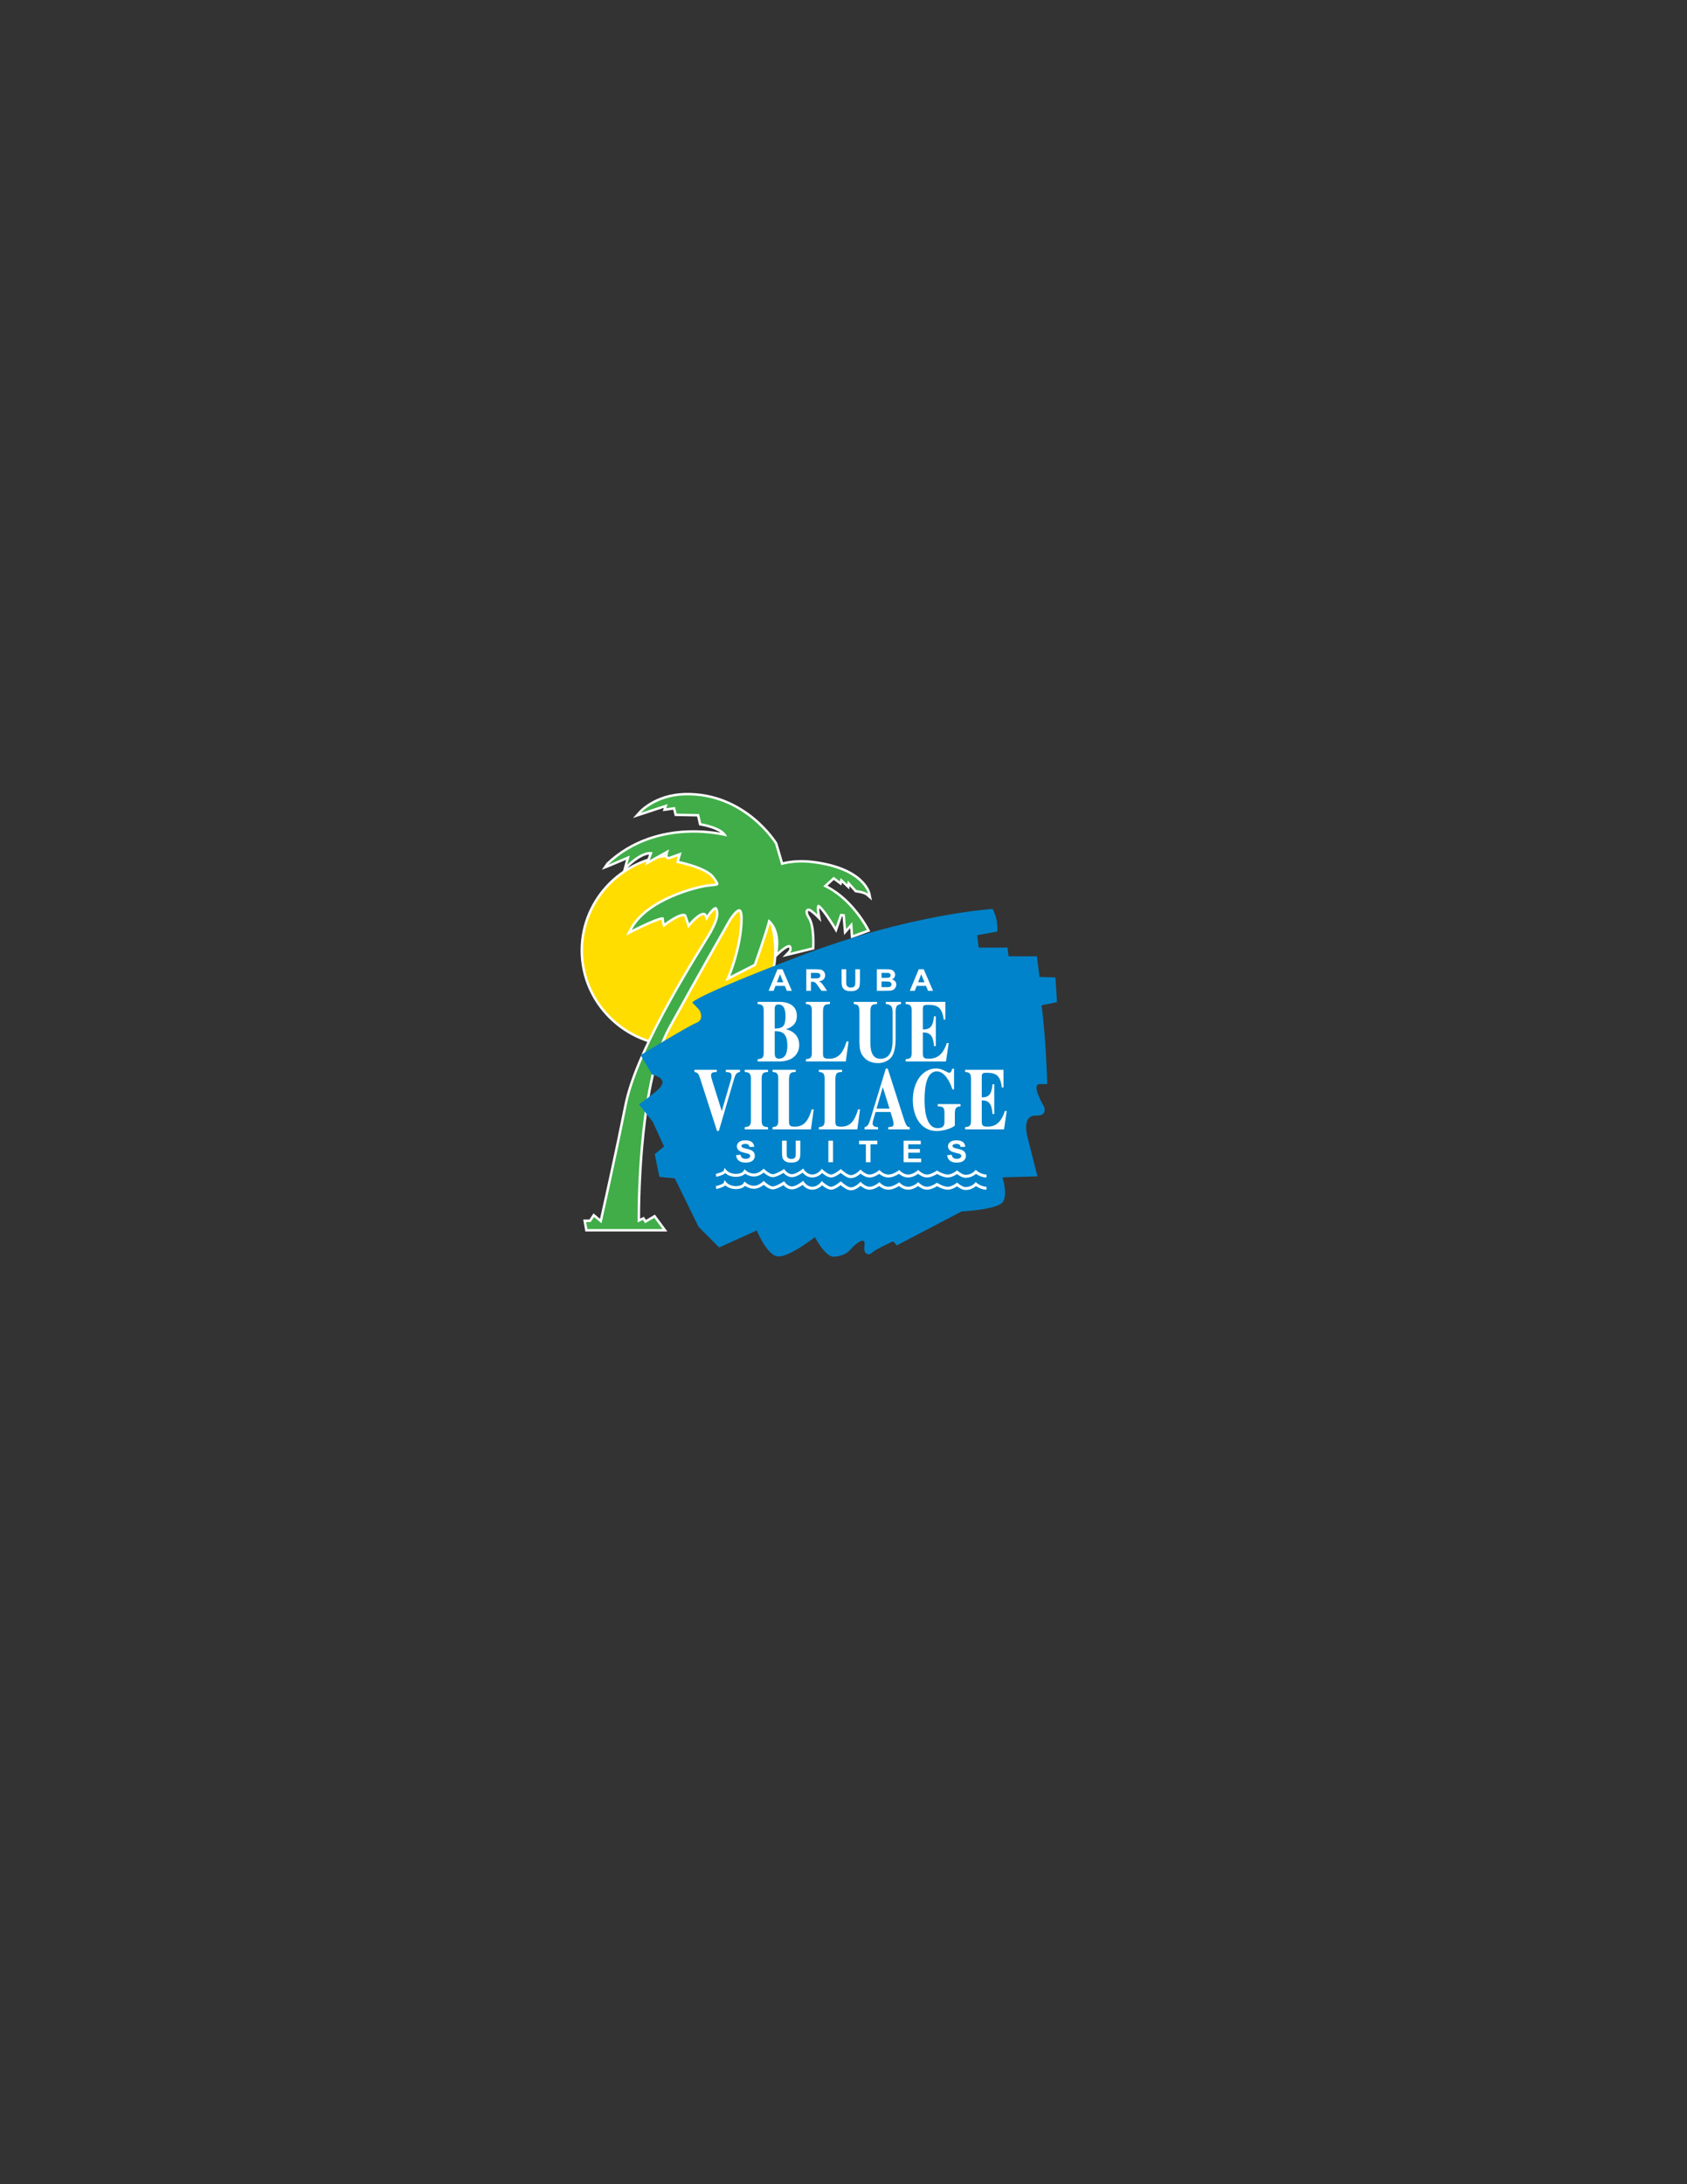 <?xml version="1.0" encoding="UTF-8"?>
<svg xmlns="http://www.w3.org/2000/svg" xmlns:xlink="http://www.w3.org/1999/xlink" width="612pt" height="792pt" viewBox="0 0 612 792" version="1.1">
<rect x="0" y="0" width="612" height="792" fill="#333333" stroke="none"/>
<g id="surface1">
<path style=" stroke:none;fill-rule:nonzero;fill:rgb(100%,100%,100%);fill-opacity:1;" d="M 210.621 344.613 C 210.621 363.938 226.57 379.656 246.172 379.656 C 265.777 379.656 281.727 363.938 281.727 344.613 C 281.727 325.293 265.777 309.574 246.172 309.574 C 226.57 309.574 210.621 325.293 210.621 344.613 "/>
<path style=" stroke:none;fill-rule:nonzero;fill:rgb(100%,86.699%,0%);fill-opacity:1;" d="M 211.512 344.613 C 211.512 363.445 227.059 378.766 246.172 378.766 C 265.285 378.766 280.836 363.445 280.836 344.613 C 280.836 325.781 265.285 310.461 246.172 310.461 C 227.059 310.461 211.512 325.781 211.512 344.613 "/>
<path style=" stroke:none;fill-rule:nonzero;fill:rgb(100%,86.699%,0%);fill-opacity:1;" d="M 280.391 344.613 C 280.391 363.23 265.07 378.32 246.172 378.32 C 227.273 378.32 211.953 363.23 211.953 344.613 C 211.953 325.996 227.273 310.906 246.172 310.906 C 265.07 310.906 280.391 325.996 280.391 344.613 "/>
<path style=" stroke:none;fill-rule:nonzero;fill:rgb(100%,100%,100%);fill-opacity:1;" d="M 248.309 287.516 C 237.66 287.824 232.09 293.879 231.859 294.137 L 229.629 296.617 C 229.629 296.617 238.578 293.68 240.82 292.945 C 240.758 293.148 240.457 294.152 240.457 294.152 C 240.457 294.152 243.312 293.742 244.203 293.617 C 244.383 294.328 244.777 295.91 244.777 295.91 C 244.777 295.91 251.73 296.039 252.895 296.059 C 253.09 296.918 253.625 299.277 253.625 299.277 L 254.219 299.375 C 256.359 299.727 259.516 300.637 261.379 301.902 C 258.746 301.426 254.289 300.848 248.895 301.109 C 240.98 301.496 229.543 303.855 220.008 312.914 L 218.332 315.383 L 220.965 314.379 C 220.965 314.379 225.035 312.656 227.113 311.777 C 226.902 312.551 225.785 316.645 225.785 316.645 L 228.188 314.18 C 229.395 312.938 232.777 310.09 235.484 309.871 C 235.18 310.695 234.023 313.836 234.023 313.836 C 234.023 313.836 239.293 310.922 241.32 309.801 C 241.301 309.961 241.289 310.102 241.289 310.227 C 241.289 310.863 241.512 311.109 241.625 311.234 C 241.926 311.57 242.387 311.688 242.855 311.555 C 243.461 311.379 244.832 310.891 245.945 310.484 C 245.734 311.219 245.258 312.891 245.258 312.891 L 246.203 313.078 C 248.879 313.605 256.266 315.57 258.32 318.312 C 258.609 318.699 259.406 319.766 259.66 320.305 C 259.277 320.402 258.527 320.48 257.832 320.555 L 256.824 320.66 C 253.332 321.047 234.352 325.414 228.418 336.797 L 227.129 339.273 L 229.609 338 C 233.609 335.949 238.387 333.812 239.984 333.516 C 240.113 334.594 240.234 335.004 240.262 335.078 L 240.656 336.262 L 241.645 335.504 C 244.012 333.695 247.184 331.953 248.137 332.242 C 248.188 332.258 248.211 332.266 248.246 332.367 L 249.656 336.598 L 250.676 335.367 C 252.176 333.559 254.383 331.719 255.27 331.855 C 255.336 331.863 255.488 331.887 255.645 332.273 L 256.297 333.867 L 257.219 332.41 C 257.965 331.238 258.957 330.109 259.457 329.84 C 259.641 330.27 259.746 330.734 259.746 331.27 C 259.746 332.73 259.031 334.668 257.492 337.543 C 257.141 338.199 256.195 339.734 254.891 341.859 C 248.145 352.828 230.223 381.973 226.527 400.449 C 222.852 418.828 218.812 436.867 217.664 441.941 C 216.891 441.297 215.309 439.977 215.309 439.977 C 215.309 439.977 214.141 441.73 213.816 442.211 C 213.336 442.211 211.578 442.211 211.578 442.211 L 212.344 446.551 L 242.117 446.551 L 237.578 440.422 C 237.578 440.422 235.215 441.816 234.32 442.348 C 234.18 442.121 233.609 441.215 233.609 441.215 C 233.609 441.215 232.52 441.715 232.195 441.863 C 232.195 441.863 232.195 441.859 232.195 441.859 C 232.195 433.738 232.723 391.965 243.238 372.887 C 253.66 353.98 264.961 334.23 265.074 334.035 C 266.121 332.281 267.598 330.613 268.145 330.559 C 268.238 330.676 268.559 331.234 268.559 333.27 C 268.559 333.578 268.555 333.922 268.535 334.309 C 268.098 344.113 264.129 353.484 264.09 353.578 L 263.121 355.832 L 274.211 350.191 L 274.328 349.859 C 274.492 349.395 277.969 339.645 279.262 334.953 C 280.203 336.047 281.48 338.223 281.48 341.977 C 281.48 342.941 281.395 344.012 281.199 345.195 L 280.758 347.84 L 282.691 345.984 C 284.016 344.711 285.621 343.605 286.211 343.539 C 286.297 343.699 286.34 343.855 286.34 344.004 C 286.34 344.441 286.039 344.785 285.961 344.871 L 283.855 347.074 L 286.809 346.355 L 295.426 344.242 L 295.465 343.59 C 295.484 343.27 295.91 335.727 293.816 332.508 C 292.996 331.246 293.031 330.531 293.176 330.383 C 293.25 330.309 293.453 330.305 293.656 330.43 C 294.758 331.121 295.898 332.254 295.91 332.266 L 297.957 334.312 L 297.41 331.469 C 297.273 330.762 297.199 329.988 297.199 329.438 C 297.199 329.383 297.203 329.344 297.207 329.289 C 298.68 330.691 301.41 334.973 302.402 336.613 L 303.387 338.242 C 303.387 338.242 305.098 333.266 305.438 332.281 C 305.543 332.293 305.547 332.293 305.652 332.305 C 305.746 333.41 306.219 339.059 306.219 339.059 C 306.219 339.059 308.047 336.988 308.441 336.539 C 308.52 337.797 308.68 340.258 308.68 340.258 L 315.707 337.703 L 315.254 336.809 C 315.023 336.352 309.707 326.062 300.195 321.176 C 301.055 320.383 301.918 319.59 302.477 319.078 C 303.117 319.551 305.211 321.086 305.211 321.086 C 305.211 321.086 305.387 320.395 305.469 320.062 C 306.117 320.672 308.07 322.504 308.07 322.504 C 308.07 322.504 308.141 321.855 308.199 321.336 C 309.094 322.312 310.27 323.598 310.27 323.598 L 310.605 323.633 C 311.664 323.738 313.609 324.145 314.328 324.773 L 316.312 326.508 L 315.785 323.926 C 315.703 323.535 313.605 314.293 294.531 312.074 C 289.512 311.492 285.684 312.215 284.039 312.621 C 283.648 311.293 281.992 305.664 281.992 305.664 L 281.934 305.566 C 281.812 305.375 279.004 300.82 273.453 296.293 C 268.32 292.105 259.793 287.184 248.309 287.516 "/>
<path style=" stroke:none;fill-rule:nonzero;fill:rgb(25.099%,67.799%,28.6%);fill-opacity:1;" d="M 213.09 445.66 L 240.352 445.66 L 237.34 441.594 L 234.027 443.555 L 233.273 442.348 L 231.312 443.254 C 231.312 443.254 230.594 393.988 242.461 372.457 C 253.004 353.324 264.301 333.594 264.301 333.594 C 264.301 333.594 269.875 324.254 269.426 334.348 C 268.973 344.438 264.906 353.93 264.906 353.93 L 273.492 349.559 C 273.492 349.559 278.008 336.906 278.762 333.293 C 278.762 333.293 283.582 336.305 282.074 345.344 C 282.074 345.344 285.992 341.578 286.895 342.934 C 287.801 344.289 286.594 345.492 286.594 345.492 L 294.578 343.535 C 294.578 343.535 295.031 336.004 293.07 332.992 C 291.113 329.98 292.922 328.926 294.129 329.676 C 295.332 330.43 296.535 331.637 296.535 331.637 C 296.535 331.637 295.633 326.965 297.441 328.32 C 299.246 329.676 303.164 336.152 303.164 336.152 L 304.82 331.336 L 306.477 331.484 L 306.93 336.906 L 309.188 334.348 L 309.492 339.016 L 314.461 337.211 C 314.461 337.211 308.738 325.91 298.645 321.395 L 302.41 317.93 L 304.672 319.586 L 304.973 318.379 L 307.383 320.641 L 307.531 319.285 L 310.695 322.746 C 310.695 322.746 313.711 323.051 314.914 324.105 C 314.914 324.105 313.082 315.129 294.43 312.957 C 287.949 312.203 283.434 313.711 283.434 313.711 L 281.172 306.027 C 281.172 306.027 270.035 287.777 248.336 288.406 C 237.941 288.707 232.52 294.73 232.52 294.73 L 242.16 291.566 L 241.707 293.074 L 244.871 292.621 L 245.473 295.031 L 253.605 295.184 L 254.359 298.496 C 254.359 298.496 262.645 299.852 263.699 303.316 C 263.699 303.316 238.695 296.387 220.621 313.559 L 228.453 310.246 L 227.551 313.559 C 227.551 313.559 232.82 308.137 236.738 309.039 L 235.684 311.902 L 242.762 307.984 C 242.762 307.984 241.559 311 242.613 310.699 C 243.664 310.395 247.281 309.039 247.281 309.039 L 246.379 312.203 C 246.379 312.203 256.32 314.16 259.031 317.777 C 261.742 321.395 260.988 321.094 256.922 321.543 C 252.855 321.996 234.777 326.516 229.203 337.211 C 229.203 337.211 240.652 331.336 240.805 332.84 C 240.953 334.348 241.105 334.801 241.105 334.801 C 241.105 334.801 248.184 329.375 249.09 332.086 C 249.992 334.801 249.992 334.801 249.992 334.801 C 249.992 334.801 255.113 328.621 256.469 331.938 C 256.469 331.938 259.332 327.418 260.234 329.375 C 261.141 331.336 260.535 333.742 258.277 337.961 C 256.02 342.18 231.766 378.781 227.398 400.625 C 223.031 422.465 218.211 443.555 218.211 443.555 L 215.496 441.293 L 214.293 443.102 L 212.637 443.102 L 213.09 445.66 "/>
<path style=" stroke:none;fill-rule:nonzero;fill:rgb(0%,51.399%,79.199%);fill-opacity:1;" d="M 232.406 382.582 L 236.613 389.703 C 236.613 389.703 243.734 390.996 238.234 395.527 C 232.73 400.059 231.762 400.383 231.762 400.383 L 236.785 406.742 L 240.895 415.711 L 237.531 418.516 L 239.215 426.734 L 244.82 427.293 L 253.414 444.855 L 260.887 452.332 L 274.527 446.164 C 274.527 446.164 277.891 454.387 281.625 455.508 C 285.363 456.629 295.637 448.594 295.637 448.594 C 295.637 448.594 299.375 455.879 302.551 455.691 C 305.727 455.508 307.598 454.199 308.527 453.078 C 309.465 451.957 311.895 449.715 313.016 449.902 C 314.137 450.09 313.387 451.77 313.574 453.266 C 313.762 454.758 315.258 455.32 316.379 454.199 C 317.496 453.078 324.035 450.09 324.035 450.09 L 325.344 451.582 L 348.887 439.254 C 348.887 439.254 362.523 438.691 364.02 435.516 C 365.516 432.34 363.645 426.922 363.645 426.922 L 376.352 426.547 L 372.801 412.535 C 372.801 412.535 370.301 404.242 375.977 404.5 C 380.086 404.688 378.777 401.324 378.777 401.324 C 378.777 401.324 373.547 392.73 377.473 393.105 L 379.898 393.105 C 379.898 393.105 379.527 376.848 377.844 364.52 L 383.449 363.398 L 382.891 354.43 L 377.098 354.242 L 376.164 346.77 L 365.887 346.77 L 365.516 343.594 L 355.051 343.594 L 354.492 339.109 L 361.777 337.801 C 361.777 337.801 362.34 333.879 360.098 329.578 C 360.098 329.578 329.828 331.449 289.848 346.77 C 249.863 362.09 251.172 363.586 251.172 363.586 C 251.172 363.586 253.414 365.824 253.785 366.387 C 254.16 366.945 255.281 369.938 252.664 370.871 C 250.051 371.805 232.406 382.582 232.406 382.582 "/>
<path style=" stroke:none;fill-rule:nonzero;fill:rgb(100%,100%,100%);fill-opacity:1;" d="M 281.051 373.922 L 281.805 373.922 C 283.43 374.02 285.629 374.5 285.629 379.07 C 285.629 381.02 285.305 383.867 282.555 383.867 C 281.504 383.867 281.051 383.355 281.051 381.914 Z M 281.051 365.805 C 281.078 365.066 281.102 364.234 282.379 364.234 C 284.402 364.234 284.953 366.121 284.953 368.359 C 284.953 371.621 284.402 372.965 281.051 372.965 Z M 274.848 384.891 L 282.902 384.891 C 288.184 384.762 289.934 381.629 289.934 378.941 C 289.934 375.297 287.305 373.699 285.203 373.254 L 285.203 373.188 C 286.258 372.773 289.082 371.941 289.082 368.391 C 289.082 363.406 283.98 363.277 282.578 363.277 L 274.848 363.277 L 274.848 364.074 C 275.996 364.172 277.051 364.234 277.051 366.348 L 277.051 381.82 C 277.051 383.77 276.246 383.898 274.848 384.09 L 274.848 384.891 "/>
<path style=" stroke:none;fill-rule:nonzero;fill:rgb(100%,100%,100%);fill-opacity:1;" d="M 306.82 384.891 L 292.359 384.891 L 292.359 384.09 C 293.762 383.867 294.512 383.77 294.512 381.82 L 294.512 366.348 C 294.512 364.234 293.484 364.172 292.359 364.074 L 292.359 363.277 L 301.09 363.277 L 301.09 364.074 C 299.34 364.172 298.562 364.203 298.562 367.02 L 298.562 382.105 C 298.562 383.645 299.113 383.898 300.789 383.898 C 304.566 383.898 305.969 381.242 307.117 377.633 L 307.844 377.633 L 306.82 384.891 "/>
<path style=" stroke:none;fill-rule:nonzero;fill:rgb(100%,100%,100%);fill-opacity:1;" d="M 326.855 364.074 C 325.48 364.332 324.906 364.684 324.906 366.793 L 324.906 376.992 C 324.906 378.879 324.555 381.723 323.504 383.164 C 322.254 384.891 320.078 385.496 318.574 385.496 C 317.477 385.496 315.125 385.305 313.496 383.48 C 312.422 382.27 311.773 381.148 311.773 377.695 L 311.773 367.02 C 311.773 364.332 311.121 364.27 309.723 364.074 L 309.723 363.277 L 318.176 363.277 L 318.176 364.074 C 316.523 364.172 315.75 364.203 315.75 367.02 L 315.75 377.695 C 315.75 379.52 315.75 383.93 319.352 383.93 C 323.758 383.93 323.805 379.039 323.805 376.992 L 323.805 367.242 C 323.805 365.289 323.504 364.203 321.355 364.074 L 321.355 363.277 L 326.855 363.277 L 326.855 364.074 "/>
<path style=" stroke:none;fill-rule:nonzero;fill:rgb(100%,100%,100%);fill-opacity:1;" d="M 328.531 363.277 L 342.969 363.277 L 342.969 369.703 L 342.344 369.703 C 341.77 365.164 339.988 364.363 336.613 364.363 C 335.238 364.363 334.785 364.492 334.785 365.867 L 334.785 373.285 C 337.188 373.316 338.465 372.484 338.84 368.52 L 339.488 368.52 L 339.488 379.324 L 338.84 379.324 C 338.539 375.328 337.266 374.371 334.785 374.371 L 334.785 382.105 C 334.785 383.516 335.262 383.898 336.891 383.898 C 339.34 383.898 341.891 383.066 343.469 378.238 L 344.168 378.238 L 343.168 384.891 L 328.531 384.891 L 328.531 384.09 C 329.961 383.898 330.734 383.805 330.734 381.82 L 330.734 366.348 C 330.734 364.234 329.684 364.172 328.531 364.074 L 328.531 363.277 "/>
<path style=" stroke:none;fill-rule:nonzero;fill:rgb(100%,100%,100%);fill-opacity:1;" d="M 268.449 388.703 C 267.121 388.93 266.809 389.535 266.277 391.328 L 260.777 410.094 L 260.125 410.094 L 253.949 390.941 C 253.32 389.023 252.961 388.93 251.922 388.703 L 251.922 387.906 L 260.027 387.906 L 260.027 388.703 C 258.508 388.832 257.953 388.832 257.953 390.047 C 257.953 390.656 258.438 391.996 258.68 392.797 L 261.84 402.898 L 264.902 392.383 C 265.121 391.645 265.387 390.816 265.387 390.176 C 265.387 388.93 264.688 388.801 263.312 388.703 L 263.312 387.906 L 268.449 387.906 L 268.449 388.703 "/>
<path style=" stroke:none;fill-rule:nonzero;fill:rgb(100%,100%,100%);fill-opacity:1;" d="M 278.609 409.52 L 270.164 409.52 L 270.164 408.719 C 271.465 408.559 272.406 408.43 272.406 406.449 L 272.406 390.977 C 272.406 388.863 271.273 388.801 270.164 388.703 L 270.164 387.906 L 278.609 387.906 L 278.609 388.703 C 277.473 388.77 276.316 388.801 276.316 390.977 L 276.316 406.449 C 276.316 408.496 277.281 408.59 278.609 408.719 L 278.609 409.52 "/>
<path style=" stroke:none;fill-rule:nonzero;fill:rgb(100%,100%,100%);fill-opacity:1;" d="M 294.195 409.52 L 280.25 409.52 L 280.25 408.719 C 281.602 408.496 282.324 408.398 282.324 406.449 L 282.324 390.977 C 282.324 388.863 281.336 388.801 280.25 388.703 L 280.25 387.906 L 288.672 387.906 L 288.672 388.703 C 286.98 388.801 286.23 388.832 286.23 391.645 L 286.23 406.734 C 286.23 408.27 286.762 408.527 288.379 408.527 C 292.023 408.527 293.375 405.871 294.484 402.262 L 295.184 402.262 L 294.195 409.52 "/>
<path style=" stroke:none;fill-rule:nonzero;fill:rgb(100%,100%,100%);fill-opacity:1;" d="M 311.012 409.52 L 297.066 409.52 L 297.066 408.719 C 298.418 408.496 299.141 408.398 299.141 406.449 L 299.141 390.977 C 299.141 388.863 298.152 388.801 297.066 388.703 L 297.066 387.906 L 305.488 387.906 L 305.488 388.703 C 303.801 388.801 303.051 388.832 303.051 391.645 L 303.051 406.734 C 303.051 408.27 303.582 408.527 305.195 408.527 C 308.84 408.527 310.191 405.871 311.301 402.262 L 312.004 402.262 L 311.012 409.52 "/>
<path style=" stroke:none;fill-rule:nonzero;fill:rgb(100%,100%,100%);fill-opacity:1;" d="M 317.984 401.973 L 320.254 394.203 L 322.691 401.973 Z M 330.051 408.719 C 328.891 408.781 328.508 407.695 327.422 404.273 L 322.039 387.457 L 321.363 387.457 L 316.008 404.98 C 315.281 407.375 314.945 408.465 313.645 408.719 L 313.645 409.52 L 318.539 409.52 L 318.539 408.719 C 317.723 408.656 316.562 408.559 316.562 407.344 C 316.562 406.832 316.949 405.52 317.625 403.219 L 323.055 403.219 C 323.391 404.242 324.164 406.609 324.164 407.473 C 324.164 408.527 323.73 408.559 322.23 408.719 L 322.23 409.52 L 330.051 409.52 L 330.051 408.719 "/>
<path style=" stroke:none;fill-rule:nonzero;fill:rgb(100%,100%,100%);fill-opacity:1;" d="M 348.461 401.145 C 346.965 401.363 346.387 401.461 346.387 404.082 L 346.387 408.145 C 345.227 409.23 341.969 410.125 339.871 410.125 C 333.84 410.125 331.137 404.469 331.137 398.902 C 331.137 392.605 334.465 387.426 339.68 387.426 C 341.848 387.426 343.707 388.992 344.336 388.992 C 344.984 388.992 345.203 388.32 345.445 387.52 L 346.098 387.52 L 346.098 395.004 L 345.492 395.004 C 344.648 392.223 342.621 388.48 339.871 388.48 C 336.371 388.48 335.406 393.34 335.406 398.84 C 335.406 401.109 335.551 409.07 340.113 409.07 C 342.234 409.07 342.621 408.109 342.621 406.734 L 342.621 403.379 C 342.621 401.336 341.848 401.27 340.184 401.145 L 340.184 400.344 L 348.461 400.344 L 348.461 401.145 "/>
<path style=" stroke:none;fill-rule:nonzero;fill:rgb(100%,100%,100%);fill-opacity:1;" d="M 350.125 387.906 L 364.047 387.906 L 364.047 394.332 L 363.445 394.332 C 362.891 389.793 361.176 388.992 357.918 388.992 C 356.594 388.992 356.156 389.121 356.156 390.496 L 356.156 397.914 C 358.473 397.945 359.703 397.113 360.066 393.148 L 360.691 393.148 L 360.691 403.953 L 360.066 403.953 C 359.777 399.961 358.547 399 356.156 399 L 356.156 406.734 C 356.156 408.145 356.617 408.527 358.184 408.527 C 360.551 408.527 363.012 407.695 364.531 402.867 L 365.203 402.867 L 364.238 409.52 L 350.125 409.52 L 350.125 408.719 C 351.5 408.527 352.25 408.43 352.25 406.449 L 352.25 390.977 C 352.25 388.863 351.234 388.801 350.125 388.703 L 350.125 387.906 "/>
<path style=" stroke:none;fill-rule:nonzero;fill:rgb(100%,100%,100%);fill-opacity:1;" d="M 281.84 356.184 L 282.973 353.281 L 284.148 356.184 Z M 283.867 351.457 L 282.066 351.457 L 278.828 359.262 L 280.637 359.262 L 281.324 357.496 L 284.715 357.496 L 285.441 359.262 L 287.258 359.262 L 283.867 351.457 "/>
<path style=" stroke:none;fill-rule:nonzero;fill:rgb(100%,100%,100%);fill-opacity:1;" d="M 294.184 352.77 L 295.5 352.77 C 296.184 352.77 296.594 352.781 296.73 352.801 C 297.008 352.844 297.219 352.945 297.367 353.109 C 297.52 353.273 297.594 353.484 297.594 353.746 C 297.594 353.988 297.535 354.184 297.422 354.34 C 297.309 354.496 297.148 354.605 296.949 354.672 C 296.746 354.738 296.242 354.77 295.434 354.77 L 294.184 354.77 Z M 294.184 359.262 L 294.184 356.008 L 294.527 356.008 C 294.914 356.008 295.199 356.035 295.379 356.094 C 295.559 356.152 295.73 356.262 295.891 356.418 C 296.051 356.574 296.348 356.957 296.781 357.562 L 297.996 359.262 L 300.023 359.262 L 299 357.742 C 298.598 357.137 298.277 356.715 298.039 356.477 C 297.801 356.238 297.5 356.023 297.137 355.824 C 297.867 355.727 298.418 355.484 298.785 355.102 C 299.152 354.719 299.34 354.234 299.34 353.648 C 299.34 353.188 299.215 352.777 298.973 352.414 C 298.73 352.059 298.406 351.809 298 351.668 C 297.594 351.527 296.945 351.457 296.051 351.457 L 292.496 351.457 L 292.496 359.262 L 294.184 359.262 "/>
<path style=" stroke:none;fill-rule:nonzero;fill:rgb(100%,100%,100%);fill-opacity:1;" d="M 305.305 351.457 L 306.988 351.457 L 306.988 355.703 C 306.988 356.379 307.012 356.816 307.055 357.02 C 307.125 357.34 307.297 357.598 307.566 357.793 C 307.84 357.988 308.215 358.086 308.684 358.086 C 309.164 358.086 309.523 357.992 309.77 357.809 C 310.012 357.621 310.16 357.398 310.207 357.129 C 310.258 356.863 310.281 356.418 310.281 355.797 L 310.281 351.457 L 311.969 351.457 L 311.969 355.559 C 311.969 356.496 311.922 357.16 311.832 357.547 C 311.738 357.938 311.57 358.262 311.328 358.527 C 311.082 358.793 310.754 359.004 310.344 359.16 C 309.934 359.32 309.398 359.398 308.734 359.398 C 307.938 359.398 307.332 359.312 306.922 359.141 C 306.508 358.973 306.184 358.75 305.941 358.473 C 305.703 358.199 305.547 357.91 305.469 357.605 C 305.359 357.16 305.305 356.496 305.305 355.621 L 305.305 351.457 "/>
<path style=" stroke:none;fill-rule:nonzero;fill:rgb(100%,100%,100%);fill-opacity:1;" d="M 320.773 352.77 C 321.578 352.77 322.062 352.777 322.23 352.797 C 322.516 352.828 322.73 352.922 322.871 353.074 C 323.02 353.227 323.09 353.422 323.09 353.66 C 323.09 353.914 323.008 354.117 322.84 354.27 C 322.672 354.422 322.441 354.52 322.152 354.551 C 321.988 354.566 321.578 354.574 320.914 354.574 L 319.797 354.574 L 319.797 352.77 Z M 318.109 359.262 L 320.973 359.262 C 322.051 359.258 322.734 359.238 323.016 359.211 C 323.469 359.164 323.848 359.039 324.152 358.84 C 324.461 358.641 324.703 358.375 324.883 358.043 C 325.059 357.711 325.148 357.367 325.148 357.012 C 325.148 356.562 325.012 356.172 324.738 355.84 C 324.465 355.508 324.07 355.273 323.562 355.137 C 323.926 354.98 324.211 354.754 324.422 354.445 C 324.633 354.137 324.734 353.801 324.734 353.438 C 324.734 353.094 324.648 352.785 324.48 352.512 C 324.309 352.238 324.094 352.023 323.836 351.859 C 323.574 351.695 323.281 351.59 322.957 351.535 C 322.629 351.484 322.133 351.457 321.469 351.457 L 318.109 351.457 Z M 321.176 355.891 C 321.949 355.891 322.453 355.926 322.688 355.996 C 322.918 356.07 323.098 356.188 323.219 356.352 C 323.344 356.508 323.402 356.707 323.402 356.941 C 323.402 357.211 323.324 357.43 323.164 357.594 C 323.004 357.758 322.797 357.859 322.547 357.902 C 322.379 357.934 321.988 357.945 321.375 357.945 L 319.797 357.945 L 319.797 355.891 L 321.176 355.891 "/>
<path style=" stroke:none;fill-rule:nonzero;fill:rgb(100%,100%,100%);fill-opacity:1;" d="M 333.066 356.184 L 334.199 353.281 L 335.379 356.184 Z M 335.094 351.457 L 333.297 351.457 L 330.055 359.262 L 331.863 359.262 L 332.555 357.496 L 335.941 357.496 L 336.668 359.262 L 338.484 359.262 L 335.094 351.457 "/>
<path style=" stroke:none;fill-rule:nonzero;fill:rgb(100%,100%,100%);fill-opacity:1;" d="M 267.012 418.871 L 268.656 418.719 C 268.758 419.23 268.961 419.605 269.262 419.848 C 269.566 420.086 269.977 420.207 270.492 420.207 C 271.039 420.207 271.453 420.102 271.73 419.887 C 272.008 419.672 272.148 419.426 272.148 419.137 C 272.148 418.953 272.09 418.801 271.973 418.668 C 271.855 418.539 271.652 418.426 271.363 418.332 C 271.164 418.266 270.715 418.152 270.008 417.984 C 269.098 417.773 268.465 417.52 268.098 417.219 C 267.582 416.789 267.324 416.266 267.324 415.652 C 267.324 415.258 267.445 414.887 267.688 414.539 C 267.93 414.191 268.277 413.93 268.734 413.75 C 269.188 413.57 269.738 413.48 270.383 413.48 C 271.438 413.48 272.227 413.695 272.762 414.125 C 273.289 414.555 273.57 415.121 273.598 415.836 L 271.91 415.895 C 271.84 415.496 271.684 415.211 271.445 415.035 C 271.207 414.863 270.852 414.777 270.375 414.777 C 269.883 414.777 269.496 414.871 269.219 415.062 C 269.039 415.18 268.949 415.34 268.949 415.539 C 268.949 415.723 269.035 415.879 269.203 416.012 C 269.414 416.176 269.934 416.348 270.754 416.527 C 271.574 416.711 272.184 416.898 272.574 417.094 C 272.969 417.285 273.277 417.555 273.5 417.891 C 273.723 418.23 273.832 418.645 273.832 419.141 C 273.832 419.59 273.699 420.012 273.434 420.402 C 273.164 420.793 272.785 421.086 272.301 421.273 C 271.812 421.465 271.203 421.559 270.473 421.559 C 269.41 421.559 268.598 421.332 268.027 420.875 C 267.461 420.418 267.121 419.754 267.012 418.871 "/>
<path style=" stroke:none;fill-rule:nonzero;fill:rgb(100%,100%,100%);fill-opacity:1;" d="M 283.691 413.621 L 285.379 413.621 L 285.379 417.867 C 285.379 418.543 285.398 418.98 285.441 419.18 C 285.512 419.504 285.684 419.762 285.957 419.953 C 286.23 420.148 286.602 420.246 287.074 420.246 C 287.551 420.246 287.914 420.152 288.156 419.969 C 288.402 419.785 288.547 419.559 288.598 419.293 C 288.645 419.023 288.672 418.578 288.672 417.957 L 288.672 413.621 L 290.355 413.621 L 290.355 417.723 C 290.355 418.656 290.312 419.32 290.219 419.711 C 290.129 420.098 289.961 420.426 289.715 420.691 C 289.469 420.957 289.141 421.168 288.73 421.324 C 288.32 421.48 287.785 421.559 287.125 421.559 C 286.324 421.559 285.719 421.473 285.309 421.305 C 284.895 421.133 284.57 420.91 284.328 420.637 C 284.09 420.359 283.934 420.07 283.855 419.77 C 283.746 419.32 283.691 418.66 283.691 417.785 L 283.691 413.621 "/>
<path style=" stroke:none;fill-rule:nonzero;fill:rgb(100%,100%,100%);fill-opacity:1;" d="M 300.508 421.422 L 300.508 413.621 L 302.195 413.621 L 302.195 421.422 L 300.508 421.422 "/>
<path style=" stroke:none;fill-rule:nonzero;fill:rgb(100%,100%,100%);fill-opacity:1;" d="M 314.121 421.422 L 314.121 414.934 L 311.652 414.934 L 311.652 413.621 L 318.277 413.621 L 318.277 414.934 L 315.809 414.934 L 315.809 421.422 L 314.121 421.422 "/>
<path style=" stroke:none;fill-rule:nonzero;fill:rgb(100%,100%,100%);fill-opacity:1;" d="M 327.812 421.422 L 327.812 413.621 L 334.023 413.621 L 334.023 414.934 L 329.496 414.934 L 329.496 416.656 L 333.711 416.656 L 333.711 417.973 L 329.496 417.973 L 329.496 420.109 L 334.184 420.109 L 334.184 421.422 L 327.812 421.422 "/>
<path style=" stroke:none;fill-rule:nonzero;fill:rgb(100%,100%,100%);fill-opacity:1;" d="M 343.59 418.871 L 345.238 418.719 C 345.336 419.23 345.539 419.605 345.844 419.848 C 346.145 420.086 346.559 420.207 347.074 420.207 C 347.621 420.207 348.031 420.102 348.312 419.887 C 348.59 419.672 348.727 419.426 348.727 419.137 C 348.727 418.953 348.668 418.801 348.551 418.668 C 348.438 418.539 348.23 418.426 347.941 418.332 C 347.742 418.266 347.293 418.152 346.586 417.984 C 345.68 417.773 345.043 417.52 344.676 417.219 C 344.16 416.789 343.902 416.266 343.902 415.652 C 343.902 415.258 344.023 414.887 344.266 414.539 C 344.508 414.191 344.855 413.93 345.312 413.75 C 345.77 413.57 346.316 413.48 346.965 413.48 C 348.016 413.48 348.809 413.695 349.34 414.125 C 349.871 414.555 350.148 415.121 350.176 415.836 L 348.492 415.895 C 348.418 415.496 348.266 415.211 348.023 415.035 C 347.785 414.863 347.43 414.777 346.953 414.777 C 346.465 414.777 346.078 414.871 345.801 415.062 C 345.621 415.18 345.531 415.34 345.531 415.539 C 345.531 415.723 345.613 415.879 345.781 416.012 C 345.996 416.176 346.512 416.348 347.332 416.527 C 348.152 416.711 348.762 416.898 349.156 417.094 C 349.547 417.285 349.855 417.555 350.078 417.891 C 350.301 418.23 350.41 418.645 350.41 419.141 C 350.41 419.59 350.277 420.012 350.012 420.402 C 349.746 420.793 349.367 421.086 348.879 421.273 C 348.391 421.465 347.781 421.559 347.055 421.559 C 345.992 421.559 345.18 421.332 344.609 420.875 C 344.039 420.418 343.699 419.754 343.59 418.871 "/>
<path style=" stroke:none;fill-rule:nonzero;fill:rgb(100%,100%,100%);fill-opacity:1;" d="M 262.543 424.473 L 262.543 424.469 C 262.422 424.789 261.039 425.363 259.648 425.672 L 259.879 426.715 C 260.676 426.535 262.297 426.102 263.109 425.395 C 263.73 425.926 264.98 426.727 266.926 426.727 C 268.82 426.727 269.824 426.055 270.312 425.566 C 270.906 425.977 272.055 426.613 273.52 426.613 C 275.09 426.613 276.422 425.703 277.043 425.195 C 277.711 425.762 279.137 426.84 280.34 426.84 C 281.539 426.84 283.395 425.793 284.215 425.297 C 284.734 425.855 285.848 426.84 287.277 426.84 C 288.695 426.84 290.383 425.773 291.156 425.223 C 291.711 425.859 292.91 426.953 294.664 426.953 C 296.398 426.953 297.645 425.945 298.234 425.348 C 298.922 425.922 300.312 426.953 301.488 426.953 C 302.699 426.953 304.281 425.848 304.992 425.297 C 305.699 425.91 307.324 427.184 308.648 427.184 C 310.16 427.184 311.547 426.125 312.188 425.551 C 312.805 426.062 314.078 426.953 315.473 426.953 C 316.879 426.953 318.301 426.094 318.961 425.633 C 319.523 426.113 320.73 426.953 322.293 426.953 C 323.883 426.953 325.426 426.074 326.109 425.625 C 326.672 426.105 327.887 426.953 329.457 426.953 C 331.027 426.953 332.43 426.098 333.07 425.633 C 333.652 426.109 334.879 426.953 336.277 426.953 C 337.75 426.953 339.305 426.074 339.93 425.684 C 340.598 426.066 342.305 426.953 343.781 426.953 C 345.188 426.953 346.555 426.152 347.176 425.727 C 347.777 426.191 349.074 427.066 350.262 427.066 C 352.164 427.066 353.465 426.16 354.055 425.645 C 354.715 426.109 356.152 426.953 357.879 426.953 L 357.879 425.887 C 355.953 425.887 354.379 424.551 354.363 424.539 L 353.961 424.191 L 353.609 424.594 C 353.562 424.648 352.359 426 350.262 426 C 349.312 426 347.977 425.027 347.539 424.652 L 347.207 424.363 L 346.859 424.641 C 346.844 424.652 345.273 425.887 343.781 425.887 C 342.254 425.887 340.223 424.617 340.199 424.605 L 339.898 424.414 L 339.609 424.621 C 339.59 424.633 337.789 425.887 336.277 425.887 C 334.82 425.887 333.484 424.578 333.473 424.562 L 333.121 424.219 L 332.746 424.539 C 332.73 424.551 331.16 425.887 329.457 425.887 C 327.789 425.887 326.562 424.594 326.551 424.578 L 326.223 424.227 L 325.836 424.52 C 325.816 424.531 324.02 425.887 322.293 425.887 C 320.629 425.887 319.398 424.594 319.387 424.578 L 319.051 424.215 L 318.66 424.527 C 318.645 424.543 316.965 425.887 315.473 425.887 C 314.012 425.887 312.566 424.465 312.551 424.449 L 312.164 424.062 L 311.785 424.465 C 311.77 424.48 310.211 426.113 308.648 426.113 C 307.613 426.113 305.938 424.742 305.379 424.215 L 305.031 423.887 L 304.668 424.191 C 303.891 424.848 302.34 425.887 301.488 425.887 C 300.652 425.887 299.246 424.859 298.555 424.211 L 298.125 423.809 L 297.766 424.277 C 297.754 424.297 296.523 425.887 294.664 425.887 C 292.832 425.887 291.715 424.215 291.703 424.195 L 291.383 423.707 L 290.922 424.07 C 290.328 424.543 288.52 425.773 287.277 425.773 C 285.867 425.773 284.762 424.301 284.75 424.285 L 284.449 423.883 L 284.027 424.152 C 283.34 424.605 281.328 425.773 280.34 425.773 C 279.504 425.773 278.098 424.746 277.41 424.098 L 277.035 423.746 L 276.668 424.109 C 276.652 424.125 275.199 425.547 273.52 425.547 C 271.828 425.547 270.594 424.445 270.582 424.434 L 270.082 423.98 L 269.75 424.582 C 269.727 424.625 269.133 425.66 266.926 425.66 C 264.621 425.66 263.523 424.324 263.477 424.27 L 262.84 423.477 L 262.543 424.473 "/>
<path style=" stroke:none;fill-rule:nonzero;fill:rgb(100%,100%,100%);fill-opacity:1;" d="M 262.543 428.906 L 262.543 428.902 C 262.422 429.223 261.039 429.797 259.648 430.105 L 259.879 431.148 C 260.676 430.973 262.297 430.535 263.109 429.824 C 263.73 430.359 264.98 431.16 266.926 431.16 C 268.82 431.16 269.824 430.488 270.312 430 C 270.906 430.41 272.055 431.047 273.52 431.047 C 275.09 431.047 276.422 430.141 277.043 429.633 C 277.711 430.195 279.137 431.273 280.34 431.273 C 281.539 431.273 283.395 430.23 284.215 429.73 C 284.734 430.289 285.848 431.273 287.277 431.273 C 288.695 431.273 290.383 430.211 291.156 429.656 C 291.711 430.297 292.91 431.387 294.664 431.387 C 296.398 431.387 297.645 430.379 298.234 429.781 C 298.922 430.355 300.312 431.387 301.488 431.387 C 302.699 431.387 304.281 430.281 304.992 429.73 C 305.699 430.344 307.324 431.613 308.648 431.613 C 310.16 431.613 311.547 430.559 312.188 429.984 C 312.805 430.496 314.078 431.387 315.473 431.387 C 316.879 431.387 318.301 430.527 318.961 430.066 C 319.523 430.551 320.73 431.387 322.293 431.387 C 323.883 431.387 325.426 430.508 326.109 430.059 C 326.672 430.539 327.887 431.387 329.457 431.387 C 331.027 431.387 332.43 430.531 333.07 430.066 C 333.652 430.543 334.879 431.387 336.277 431.387 C 337.75 431.387 339.305 430.512 339.93 430.117 C 340.598 430.5 342.305 431.387 343.781 431.387 C 345.188 431.387 346.555 430.586 347.176 430.16 C 347.777 430.625 349.074 431.5 350.262 431.5 C 352.164 431.5 353.465 430.598 354.055 430.078 C 354.715 430.543 356.152 431.387 357.879 431.387 L 357.879 430.32 C 355.953 430.32 354.379 428.984 354.363 428.973 L 353.961 428.629 L 353.609 429.027 C 353.562 429.086 352.359 430.434 350.262 430.434 C 349.312 430.434 347.977 429.461 347.539 429.086 L 347.207 428.797 L 346.859 429.074 C 346.844 429.086 345.273 430.32 343.781 430.32 C 342.254 430.32 340.223 429.051 340.199 429.039 L 339.898 428.852 L 339.609 429.055 C 339.59 429.066 337.789 430.32 336.277 430.32 C 334.82 430.32 333.484 429.012 333.473 428.996 L 333.121 428.652 L 332.746 428.973 C 332.73 428.984 331.16 430.32 329.457 430.32 C 327.789 430.32 326.562 429.027 326.551 429.016 L 326.223 428.66 L 325.836 428.953 C 325.816 428.965 324.02 430.32 322.293 430.32 C 320.629 430.32 319.398 429.027 319.387 429.016 L 319.051 428.648 L 318.66 428.961 C 318.645 428.977 316.965 430.32 315.473 430.32 C 314.012 430.32 312.566 428.898 312.551 428.887 L 312.164 428.5 L 311.785 428.898 C 311.77 428.914 310.211 430.547 308.648 430.547 C 307.613 430.547 305.938 429.176 305.379 428.648 L 305.031 428.32 L 304.668 428.629 C 303.891 429.281 302.34 430.32 301.488 430.32 C 300.652 430.32 299.246 429.293 298.555 428.645 L 298.125 428.238 L 297.766 428.715 C 297.754 428.73 296.523 430.32 294.664 430.32 C 292.832 430.32 291.715 428.645 291.703 428.629 L 291.383 428.141 L 290.922 428.504 C 290.328 428.98 288.52 430.207 287.277 430.207 C 285.867 430.207 284.762 428.734 284.75 428.719 L 284.449 428.316 L 284.027 428.59 C 283.34 429.039 281.328 430.207 280.34 430.207 C 279.504 430.207 278.098 429.18 277.41 428.531 L 277.035 428.18 L 276.668 428.543 C 276.652 428.559 275.199 429.98 273.52 429.98 C 271.828 429.98 270.594 428.879 270.582 428.867 L 270.082 428.414 L 269.75 429.016 C 269.727 429.059 269.133 430.094 266.926 430.094 C 264.621 430.094 263.523 428.762 263.477 428.703 L 262.84 427.91 L 262.543 428.906 "/>
</g>
</svg>
